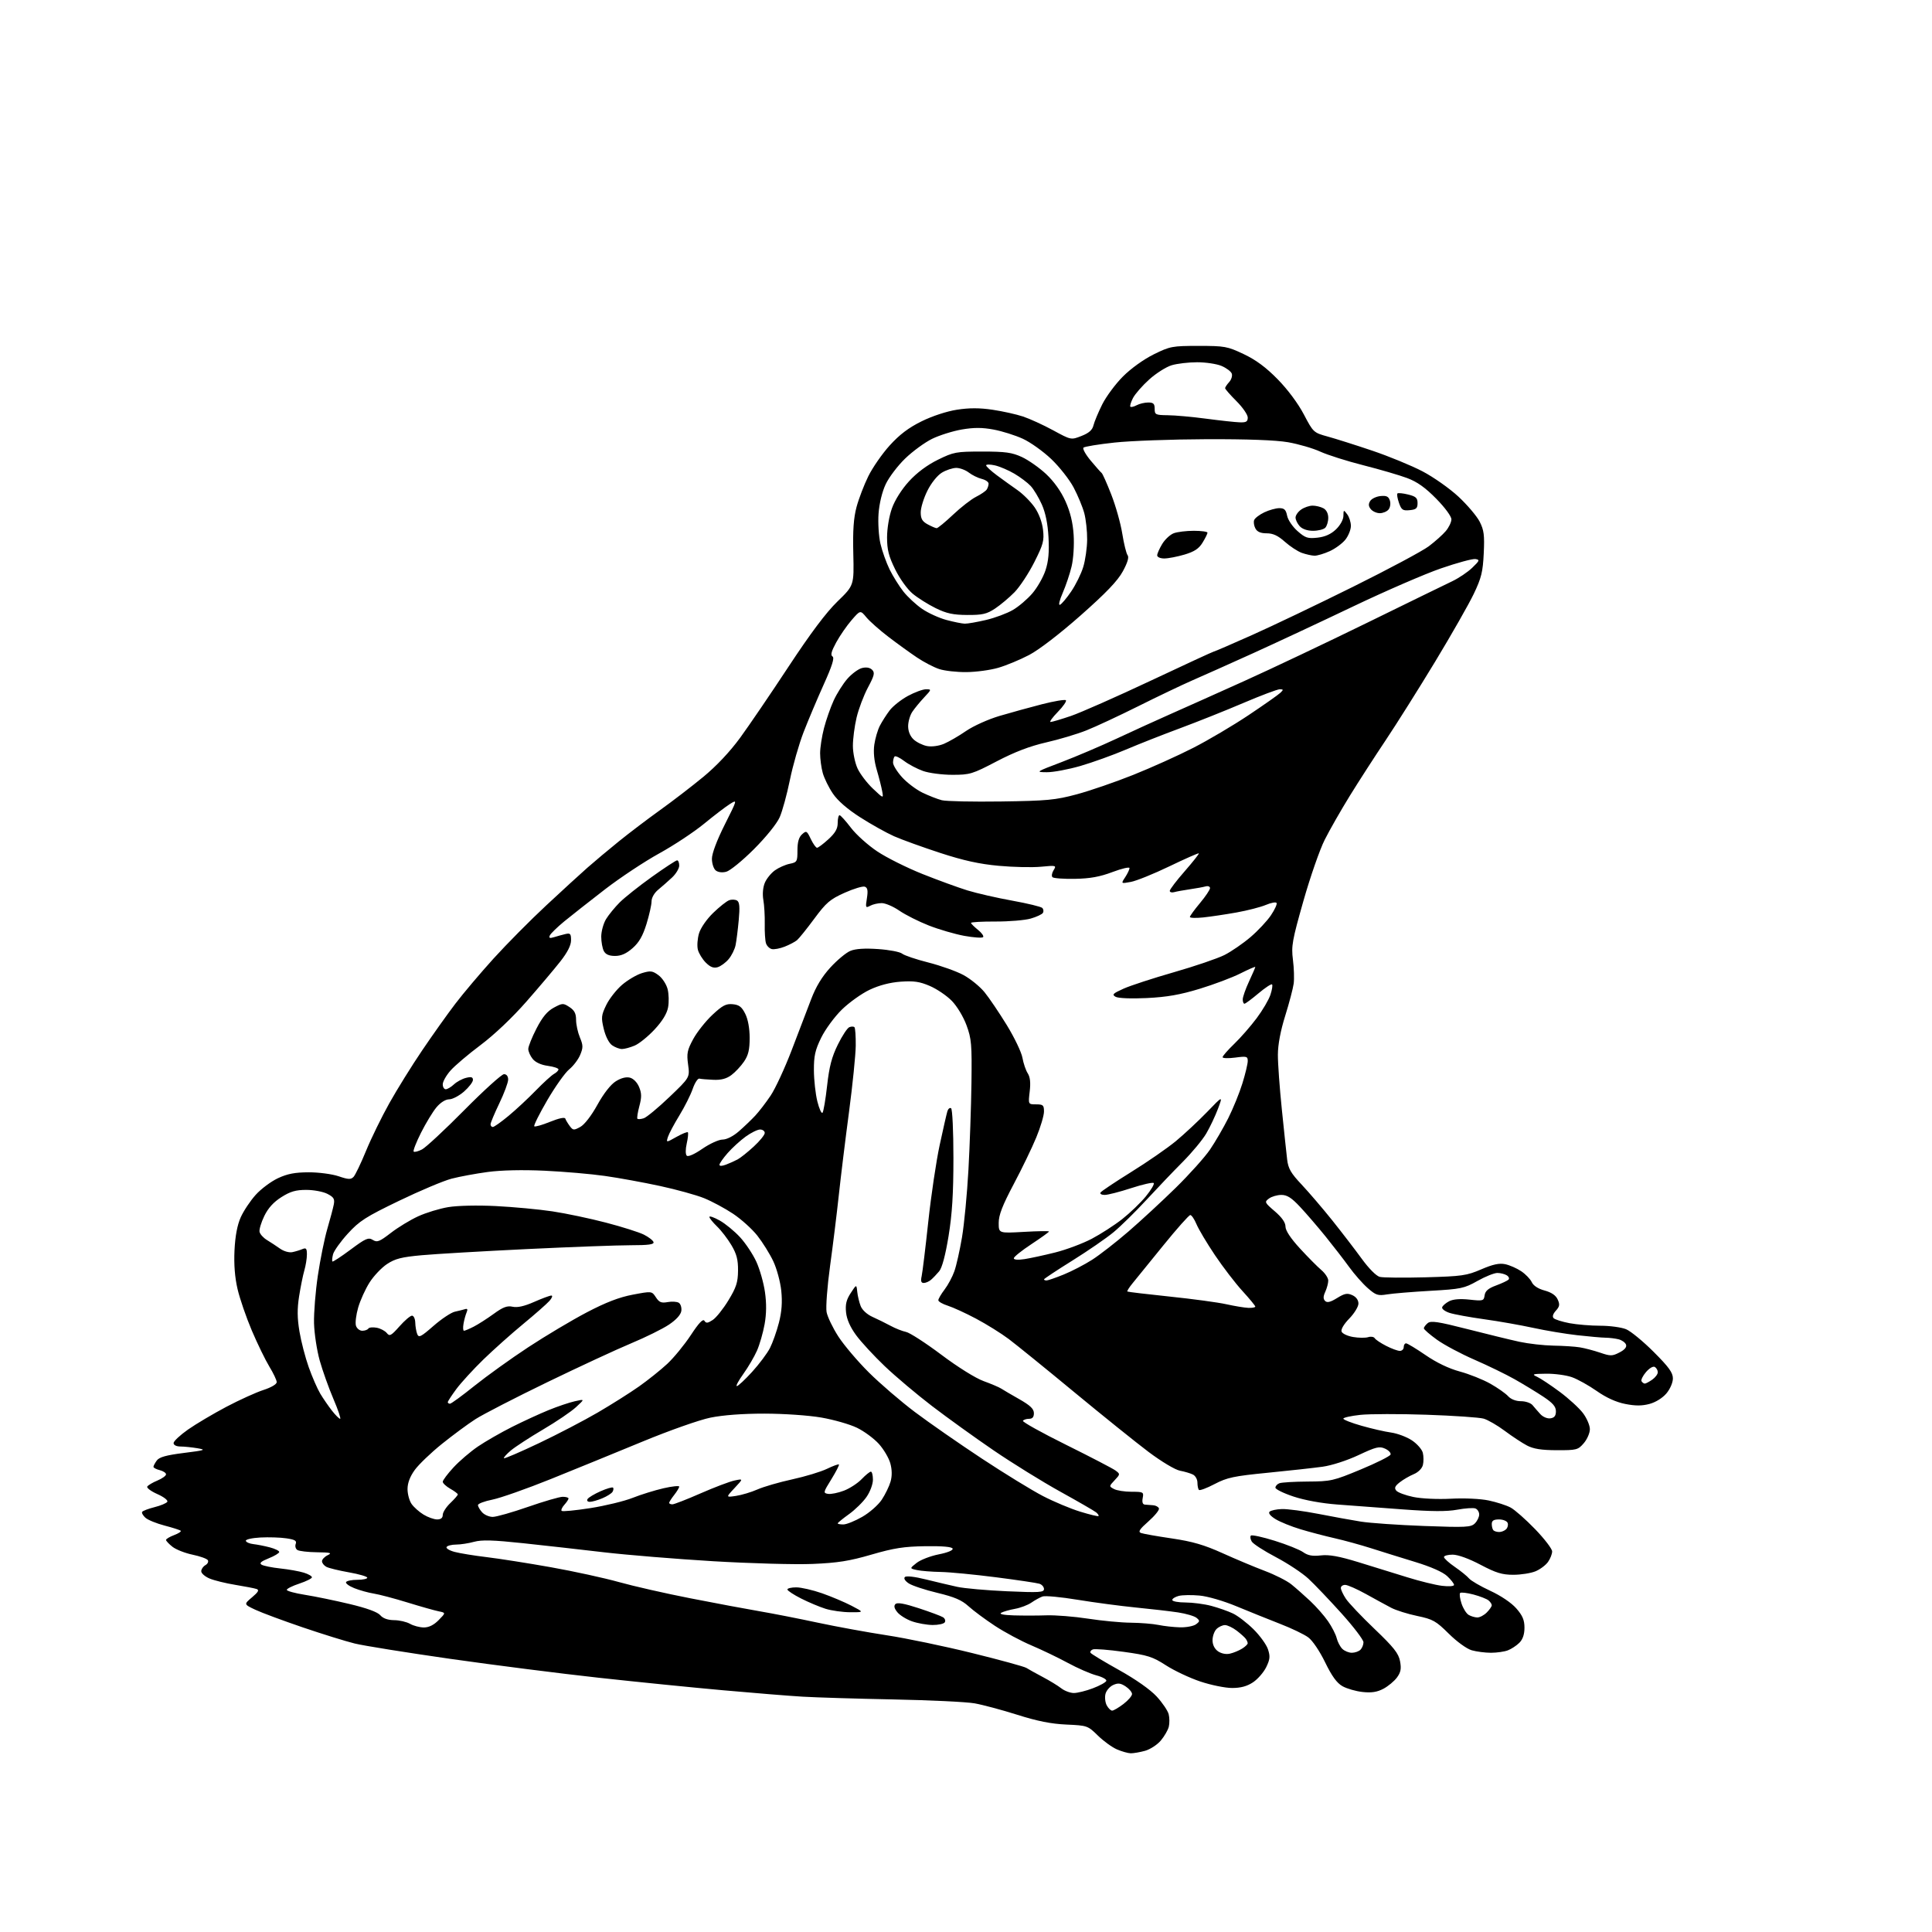 <?xml version="1.0" encoding="UTF-8" standalone="no"?>
<svg 
  version="1.1" 
  xmlns="http://www.w3.org/2000/svg" 
  xmlns:xlink="http://www.w3.org/1999/xlink" 
  xmlns:svg="http://www.w3.org/2000/svg"
  xmlns:rdf="http://www.w3.org/1999/02/22-rdf-syntax-ns#"
  xmlns:cc="http://creativecommons.org/ns#"
  xmlns:dc="http://purl.org/dc/elements/1.1/"
  viewBox="0 0 768 768"
  width="768"
  height="768"
>
<style>svg {background-color: white; }</style>"
<path stroke="none" fill="black" fill-rule="evenodd" d="M449.50,696.96C448.40,696.94 445.93,696.24 444.00,695.41C442.07,694.58 438.66,692.11 436.42,689.91C432.41,685.99 432.20,685.91 423.92,685.54C417.86,685.27 412.38,684.18 404.39,681.65C398.28,679.72 390.63,677.67 387.39,677.10C384.15,676.53 369.57,675.83 355.00,675.55C340.43,675.26 324.23,674.77 319.00,674.45C313.77,674.14 299.60,673.00 287.50,671.91C275.40,670.83 253.12,668.59 238.00,666.93C222.88,665.27 196.32,661.89 179.00,659.42C161.68,656.94 144.57,654.20 141.00,653.32C137.43,652.44 128.11,649.55 120.30,646.89C112.50,644.23 104.03,641.09 101.50,639.90C96.90,637.73 96.90,637.73 100.20,634.95C102.69,632.85 103.13,632.04 102.00,631.65C101.17,631.37 97.38,630.63 93.57,630.01C89.77,629.39 85.15,628.26 83.32,627.49C81.50,626.73 80.00,625.43 80.00,624.60C80.00,623.77 80.74,622.69 81.64,622.18C82.54,621.68 82.98,620.78 82.62,620.20C82.26,619.61 79.53,618.63 76.54,618.01C73.56,617.39 69.97,615.98 68.56,614.87C67.15,613.76 66.00,612.54 66.00,612.15C66.00,611.76 67.43,610.90 69.18,610.24C70.94,609.58 72.13,608.80 71.84,608.50C71.54,608.21 68.66,607.28 65.43,606.44C62.20,605.60 58.77,604.20 57.80,603.32C56.84,602.45 56.25,601.40 56.51,600.99C56.76,600.58 58.97,599.74 61.42,599.12C63.88,598.51 66.17,597.54 66.51,596.98C66.86,596.41 65.09,595.04 62.55,593.92C60.02,592.80 58.22,591.45 58.54,590.93C58.87,590.40 60.68,589.32 62.57,588.54C64.46,587.75 66.00,586.64 66.00,586.07C66.00,585.50 64.88,584.76 63.50,584.41C62.13,584.07 61.00,583.47 61.00,583.08C61.00,582.70 61.60,581.57 62.33,580.57C63.31,579.22 66.08,578.45 73.08,577.57C81.54,576.51 82.09,576.32 78.50,575.70C76.30,575.33 73.26,575.02 71.75,575.01C70.11,575.00 69.00,574.45 69.00,573.64C69.00,572.90 71.59,570.48 74.75,568.26C77.91,566.05 84.78,561.98 90.00,559.22C95.22,556.47 101.86,553.46 104.75,552.53C107.79,551.55 110.00,550.25 110.00,549.43C110.00,548.66 108.69,545.89 107.09,543.27C105.49,540.64 102.36,534.21 100.12,528.96C97.89,523.71 95.33,516.28 94.44,512.46C93.35,507.81 92.95,502.68 93.22,497.00C93.50,491.30 94.32,486.98 95.70,483.88C96.84,481.34 99.51,477.33 101.64,474.97C103.76,472.61 107.75,469.64 110.50,468.35C114.28,466.59 117.27,466.02 122.72,466.01C126.69,466.00 132.02,466.71 134.60,467.58C138.48,468.90 139.47,468.94 140.54,467.83C141.24,467.10 143.47,462.45 145.50,457.50C147.53,452.55 151.71,444.00 154.79,438.50C157.87,433.00 163.74,423.55 167.84,417.51C171.93,411.46 177.85,403.14 181.00,399.01C184.14,394.88 191.00,386.77 196.23,381.00C201.47,375.23 210.87,365.74 217.13,359.92C223.38,354.09 230.76,347.34 233.51,344.92C236.27,342.49 241.89,337.78 246.01,334.45C250.13,331.12 257.50,325.53 262.38,322.03C267.27,318.53 274.99,312.60 279.54,308.85C284.80,304.52 290.15,298.83 294.22,293.27C297.74,288.44 306.40,275.73 313.46,265.00C322.23,251.69 328.40,243.47 332.90,239.10C339.50,232.70 339.50,232.70 339.20,220.10C338.97,210.90 339.32,205.89 340.49,201.53C341.37,198.25 343.47,192.76 345.16,189.33C346.85,185.89 350.68,180.37 353.68,177.06C357.57,172.77 361.18,170.03 366.31,167.50C370.55,165.40 376.33,163.50 380.39,162.87C385.31,162.11 389.37,162.11 394.55,162.88C398.54,163.47 403.99,164.68 406.66,165.57C409.32,166.45 414.71,168.92 418.64,171.05C425.77,174.93 425.77,174.93 429.91,173.30C432.87,172.14 434.22,170.95 434.67,169.09C435.01,167.67 436.58,163.92 438.15,160.76C439.73,157.61 443.45,152.59 446.43,149.62C449.60,146.45 454.66,142.82 458.65,140.85C465.12,137.66 466.00,137.50 476.48,137.50C486.85,137.50 487.91,137.69 494.40,140.77C499.25,143.06 503.25,146.03 507.90,150.77C511.88,154.82 516.01,160.38 518.30,164.74C522.05,171.88 522.16,171.99 527.80,173.54C530.93,174.40 538.90,176.92 545.50,179.15C552.10,181.38 561.07,185.07 565.44,187.35C569.81,189.63 576.25,194.17 579.76,197.43C583.27,200.70 587.06,205.17 588.19,207.37C589.90,210.72 590.16,212.75 589.81,219.99C589.46,227.31 588.87,229.75 585.85,236.06C583.90,240.15 576.99,252.28 570.50,263.00C564.00,273.73 555.17,287.76 550.87,294.19C546.57,300.61 540.15,310.55 536.62,316.27C533.09,321.99 528.58,329.87 526.61,333.79C524.63,337.70 520.81,348.69 518.11,358.20C513.66,373.86 513.27,376.07 513.96,381.50C514.38,384.80 514.52,389.07 514.26,391.00C514.00,392.93 512.49,398.67 510.90,403.76C509.03,409.74 507.99,415.24 507.98,419.26C507.96,422.69 508.67,432.48 509.55,441.00C510.42,449.52 511.37,458.49 511.66,460.91C512.08,464.52 513.14,466.35 517.44,470.91C520.33,473.99 525.80,480.38 529.60,485.12C533.39,489.87 538.66,496.73 541.31,500.37C544.12,504.24 547.10,507.24 548.48,507.58C549.78,507.91 557.97,507.98 566.67,507.75C581.16,507.35 583.03,507.08 588.81,504.59C593.45,502.59 595.98,502.05 598.31,502.53C600.07,502.89 602.94,504.15 604.70,505.33C606.45,506.50 608.34,508.46 608.90,509.68C609.54,511.07 611.43,512.31 614.00,513.00C616.73,513.74 618.46,514.91 619.20,516.55C620.12,518.55 619.99,519.36 618.48,521.02C617.31,522.32 616.99,523.39 617.61,524.01C618.14,524.54 620.98,525.43 623.92,525.99C626.86,526.54 632.38,527.00 636.17,527.00C639.96,527.00 644.57,527.63 646.42,528.40C648.26,529.17 653.20,533.23 657.38,537.42C663.38,543.41 665.00,545.65 665.00,547.94C665.00,549.60 663.90,552.15 662.43,553.90C660.90,555.71 658.17,557.42 655.72,558.08C652.69,558.89 650.08,558.89 646.04,558.09C642.43,557.38 638.49,555.59 634.72,552.94C631.54,550.72 627.10,548.24 624.85,547.45C622.59,546.65 617.99,546.03 614.62,546.07C609.20,546.13 608.79,546.27 611.00,547.29C612.38,547.92 616.42,550.61 620.00,553.26C623.58,555.92 627.74,559.73 629.25,561.72C630.76,563.72 632.00,566.60 632.00,568.12C632.00,569.64 630.91,572.15 629.58,573.69C627.29,576.36 626.74,576.50 618.83,576.48C612.71,576.46 609.57,575.96 607.00,574.61C605.08,573.60 601.10,570.98 598.17,568.79C595.24,566.60 591.46,564.42 589.77,563.93C588.08,563.45 577.88,562.75 567.10,562.38C556.32,562.01 544.46,562.04 540.75,562.43C537.04,562.83 534.00,563.51 534.00,563.93C534.00,564.36 537.26,565.64 541.25,566.77C545.24,567.91 550.52,569.12 553.00,569.46C555.48,569.81 559.18,571.19 561.23,572.55C563.28,573.90 565.24,576.13 565.59,577.50C565.93,578.88 565.95,581.07 565.62,582.37C565.27,583.76 563.76,585.27 561.97,586.01C560.29,586.71 557.79,588.16 556.42,589.24C554.50,590.75 554.18,591.51 555.04,592.55C555.65,593.29 558.71,594.42 561.83,595.07C565.07,595.74 571.48,596.04 576.81,595.76C582.21,595.48 588.50,595.77 591.81,596.47C594.94,597.13 598.85,598.39 600.50,599.28C602.15,600.16 606.54,604.04 610.25,607.88C613.96,611.73 617.00,615.70 617.00,616.72C617.00,617.73 616.27,619.60 615.37,620.88C614.47,622.16 612.24,623.84 610.40,624.61C608.57,625.37 604.60,626.00 601.58,626.00C597.11,626.00 594.68,625.26 588.50,622.00C583.89,619.57 579.55,618.00 577.45,618.00C575.55,618.00 574.00,618.43 574.00,618.95C574.00,619.48 575.94,621.24 578.31,622.87C580.68,624.50 583.22,626.56 583.97,627.46C584.71,628.35 588.51,630.56 592.41,632.37C596.63,634.32 600.82,637.15 602.75,639.36C605.25,642.21 606.00,643.99 606.00,647.03C606.00,649.69 605.33,651.67 603.96,653.04C602.84,654.16 600.78,655.51 599.39,656.04C598.01,656.57 594.98,657.00 592.68,657.00C590.37,657.00 586.93,656.55 585.03,656.01C583.06,655.44 579.15,652.62 575.91,649.41C570.79,644.34 569.59,643.67 563.37,642.37C559.59,641.59 554.92,640.12 553.00,639.11C551.08,638.10 546.58,635.65 543.00,633.66C539.42,631.67 535.71,630.04 534.75,630.02C533.79,630.01 533.00,630.56 533.01,631.25C533.01,631.94 533.90,633.85 534.99,635.50C536.07,637.15 541.20,642.56 546.39,647.52C554.08,654.87 555.95,657.24 556.54,660.36C557.10,663.35 556.84,664.75 555.31,666.84C554.23,668.30 551.81,670.31 549.93,671.31C547.43,672.63 545.19,672.98 541.65,672.59C538.99,672.31 535.39,671.27 533.65,670.29C531.40,669.01 529.43,666.29 526.75,660.78C524.60,656.36 521.75,652.13 520.06,650.89C518.45,649.69 513.39,647.26 508.81,645.49C504.24,643.71 496.45,640.57 491.50,638.52C486.38,636.39 480.06,634.55 476.84,634.26C473.73,633.97 470.01,634.03 468.59,634.39C467.17,634.75 466.00,635.48 466.00,636.02C466.00,636.56 468.36,637.01 471.25,637.01C474.14,637.02 478.77,637.63 481.54,638.37C484.32,639.11 488.17,640.46 490.10,641.38C492.03,642.29 495.70,645.11 498.26,647.63C500.82,650.16 503.42,653.75 504.04,655.62C504.97,658.44 504.85,659.64 503.33,662.74C502.32,664.79 499.97,667.49 498.10,668.74C495.72,670.32 493.23,671.00 489.78,671.00C487.07,671.00 481.40,669.85 477.18,668.44C472.95,667.03 466.80,664.13 463.50,662.00C458.19,658.57 456.25,657.95 446.67,656.63C440.71,655.80 435.20,655.37 434.42,655.67C433.65,655.97 433.24,656.58 433.51,657.02C433.79,657.47 438.88,660.55 444.83,663.86C451.48,667.57 457.23,671.62 459.79,674.38C462.07,676.86 464.22,680.03 464.57,681.44C464.93,682.85 464.94,685.09 464.61,686.42C464.27,687.76 462.85,690.22 461.44,691.89C460.03,693.57 457.21,695.40 455.19,695.97C453.16,696.53 450.60,696.97 449.50,696.96zM442.10,680.00C442.67,680.00 444.68,678.82 446.57,677.38C448.46,675.94 450.00,674.15 450.00,673.40C450.00,672.66 448.86,671.30 447.46,670.38C445.44,669.06 444.42,668.94 442.49,669.82C441.15,670.43 439.78,672.03 439.44,673.37C439.11,674.72 439.33,676.76 439.95,677.91C440.57,679.06 441.53,680.00 442.10,680.00zM426.88,673.00C428.32,673.00 431.73,672.15 434.46,671.11C437.19,670.08 439.58,668.75 439.78,668.17C439.97,667.59 438.19,666.60 435.81,665.98C433.44,665.35 428.35,663.13 424.50,661.04C420.65,658.95 414.12,655.82 410.00,654.07C405.88,652.33 399.35,648.83 395.50,646.30C391.65,643.77 386.93,640.26 385.00,638.51C382.31,636.06 379.44,634.83 372.63,633.19C367.74,632.02 362.63,630.33 361.27,629.44C359.78,628.46 359.15,627.45 359.70,626.90C360.24,626.36 363.58,626.73 368.05,627.85C372.15,628.86 377.75,630.19 380.50,630.79C383.25,631.40 392.14,632.19 400.25,632.55C413.14,633.12 415.00,633.01 415.00,631.67C415.00,630.83 414.18,629.87 413.17,629.56C412.17,629.24 404.41,628.08 395.92,626.99C387.44,625.90 377.57,624.95 374.00,624.88C370.43,624.82 366.16,624.48 364.53,624.13C361.56,623.49 361.56,623.49 364.37,621.28C365.92,620.06 369.86,618.54 373.13,617.89C376.66,617.20 378.92,616.27 378.69,615.61C378.43,614.88 374.74,614.55 367.85,614.64C359.34,614.76 355.37,615.38 346.45,617.97C337.68,620.53 333.02,621.27 323.00,621.69C316.12,621.98 298.35,621.49 283.50,620.61C268.65,619.72 249.07,618.11 240.00,617.05C230.93,615.98 216.51,614.36 207.96,613.45C196.03,612.18 191.50,612.05 188.46,612.89C186.28,613.49 183.06,613.99 181.31,613.99C179.55,614.00 177.85,614.43 177.53,614.95C177.20,615.48 178.64,616.36 180.72,616.91C182.80,617.46 188.55,618.40 193.50,618.99C198.45,619.58 209.93,621.39 219.00,623.00C228.07,624.62 240.22,627.27 246.00,628.89C251.78,630.51 264.60,633.43 274.50,635.36C284.40,637.30 296.77,639.62 302.00,640.51C307.23,641.40 317.57,643.43 325.00,645.02C332.43,646.61 344.80,648.87 352.50,650.05C360.20,651.22 375.50,654.41 386.50,657.13C397.50,659.84 407.18,662.50 408.00,663.02C408.82,663.55 411.75,665.17 414.50,666.63C417.25,668.08 420.57,670.11 421.88,671.14C423.20,672.16 425.45,673.00 426.88,673.00zM488.93,657.35C490.35,657.03 492.51,656.13 493.75,655.36C494.99,654.59 495.99,653.63 495.98,653.23C495.98,652.83 495.64,652.03 495.23,651.47C494.83,650.90 493.20,649.43 491.62,648.22C490.03,647.00 487.92,646.00 486.94,646.00C485.95,646.00 484.44,646.71 483.57,647.57C482.71,648.44 482.00,650.44 482.00,652.01C482.00,653.83 482.80,655.45 484.18,656.42C485.51,657.34 487.38,657.71 488.93,657.35zM537.37,657.00C538.60,657.00 540.14,656.46 540.80,655.80C541.46,655.14 542.00,653.80 542.00,652.82C542.00,651.84 538.06,646.67 533.25,641.33C528.44,636.00 522.54,629.80 520.13,627.57C517.73,625.33 511.91,621.48 507.20,619.00C502.48,616.52 498.16,613.73 497.60,612.80C497.03,611.86 496.88,610.79 497.25,610.42C497.62,610.05 501.88,610.97 506.71,612.48C511.55,613.99 516.63,616.03 518.02,617.01C519.89,618.34 521.70,618.68 525.05,618.30C528.38,617.92 532.30,618.63 540.03,621.00C545.79,622.77 554.55,625.48 559.50,627.02C564.45,628.56 570.64,630.08 573.25,630.39C575.95,630.72 578.00,630.56 578.00,630.02C578.00,629.50 576.76,627.92 575.25,626.51C573.52,624.89 568.78,622.80 562.50,620.89C557.00,619.21 549.12,616.76 545.00,615.44C540.88,614.13 534.35,612.33 530.50,611.46C526.65,610.59 520.56,608.99 516.96,607.90C513.36,606.82 508.91,605.02 507.08,603.90C505.01,602.64 504.09,601.51 504.67,600.93C505.18,600.42 507.38,599.94 509.55,599.87C511.72,599.80 518.23,600.66 524.00,601.78C529.77,602.91 537.42,604.30 541.00,604.87C544.58,605.44 555.84,606.22 566.04,606.60C582.77,607.22 584.74,607.12 586.29,605.57C587.23,604.63 588.00,603.04 588.00,602.04C588.00,601.03 587.33,599.96 586.50,599.64C585.68,599.32 582.42,599.55 579.25,600.13C575.09,600.90 569.07,600.86 557.50,600.00C548.70,599.34 537.00,598.47 531.50,598.06C525.46,597.61 518.63,596.37 514.25,594.92C510.26,593.60 507.00,592.00 507.00,591.37C507.00,590.73 507.71,589.94 508.58,589.61C509.45,589.27 514.51,588.97 519.83,588.94C529.04,588.89 530.05,588.66 540.94,584.13C547.23,581.52 552.55,578.85 552.77,578.20C552.98,577.56 552.00,576.50 550.58,575.86C548.33,574.83 546.99,575.16 540.03,578.43C535.45,580.58 529.37,582.54 525.77,583.04C522.32,583.52 512.52,584.60 504.00,585.44C490.46,586.77 487.79,587.34 482.85,589.92C479.75,591.55 476.94,592.60 476.60,592.27C476.27,591.94 476.00,590.63 476.00,589.37C476.00,588.10 475.21,586.67 474.25,586.18C473.29,585.68 470.96,584.99 469.07,584.63C467.12,584.26 461.76,581.05 456.57,577.16C451.58,573.40 438.27,562.70 427.00,553.38C415.73,544.05 404.02,534.57 401.00,532.29C397.98,530.02 392.12,526.38 388.00,524.19C383.88,522.00 378.81,519.68 376.75,519.03C374.69,518.38 373.00,517.40 373.00,516.86C373.00,516.31 374.12,514.40 375.48,512.61C376.84,510.83 378.60,507.55 379.38,505.33C380.17,503.12 381.52,497.07 382.40,491.90C383.28,486.73 384.44,474.62 384.97,465.00C385.50,455.38 386.04,439.85 386.17,430.50C386.37,415.15 386.18,412.92 384.20,407.55C382.96,404.17 380.43,399.98 378.36,397.86C376.36,395.80 372.43,393.14 369.64,391.94C365.59,390.20 363.27,389.86 358.04,390.23C353.77,390.54 349.48,391.66 345.69,393.45C342.50,394.96 337.52,398.52 334.63,401.35C331.74,404.18 328.05,409.20 326.44,412.50C324.02,417.44 323.51,419.74 323.54,425.50C323.56,429.35 324.18,434.90 324.91,437.83C325.64,440.76 326.56,442.79 326.96,442.33C327.36,441.87 328.18,437.03 328.79,431.57C329.64,423.97 330.64,420.15 333.05,415.26C334.78,411.74 336.84,408.61 337.64,408.31C338.44,408.00 339.35,408.01 339.66,408.33C339.98,408.65 340.21,411.97 340.17,415.70C340.12,419.44 338.92,431.27 337.50,442.00C336.07,452.73 334.25,467.57 333.45,475.00C332.65,482.43 331.08,495.16 329.96,503.29C328.84,511.44 328.22,519.65 328.58,521.57C328.94,523.48 331.04,527.85 333.25,531.27C335.46,534.70 340.92,541.13 345.38,545.57C349.85,550.01 358.09,557.09 363.69,561.31C369.30,565.53 381.27,573.85 390.29,579.80C399.31,585.75 410.25,592.46 414.60,594.71C418.94,596.96 425.61,599.75 429.40,600.91C433.20,602.08 436.47,602.86 436.68,602.66C436.88,602.45 436.46,601.80 435.75,601.20C435.03,600.61 428.61,596.90 421.47,592.95C414.34,589.00 402.43,581.63 395.00,576.56C387.57,571.49 376.55,563.56 370.50,558.93C364.45,554.30 355.99,547.17 351.71,543.09C347.42,539.00 342.30,533.46 340.33,530.77C337.96,527.54 336.60,524.45 336.32,521.69C335.99,518.51 336.44,516.65 338.18,514.00C340.46,510.50 340.46,510.50 340.77,513.50C340.94,515.15 341.55,517.71 342.13,519.18C342.75,520.76 344.69,522.53 346.84,523.49C348.85,524.39 352.07,525.98 354.00,527.02C355.93,528.07 358.70,529.16 360.16,529.46C361.62,529.75 367.92,533.82 374.16,538.50C380.73,543.44 387.81,547.86 391.00,549.01C394.02,550.11 397.18,551.45 398.00,551.99C398.82,552.53 402.08,554.44 405.24,556.23C409.54,558.68 410.98,560.06 410.99,561.75C411.00,563.31 410.41,564.00 409.06,564.00C407.99,564.00 406.90,564.36 406.63,564.79C406.36,565.23 414.09,569.53 423.82,574.35C433.54,579.17 442.37,583.76 443.43,584.55C445.33,585.96 445.32,586.03 443.09,588.41C440.83,590.82 440.82,590.84 442.84,591.91C443.96,592.51 447.09,593.00 449.80,593.00C454.51,593.00 454.70,593.11 454.24,595.50C453.93,597.15 454.23,598.04 455.13,598.11C455.89,598.16 457.36,598.28 458.41,598.36C459.46,598.44 460.50,599.01 460.70,599.63C460.91,600.25 459.03,602.56 456.53,604.77C453.01,607.87 452.33,608.91 453.54,609.38C454.41,609.71 459.93,610.69 465.81,611.55C474.06,612.77 478.66,614.11 486.00,617.42C491.23,619.79 498.78,622.95 502.80,624.47C506.81,625.98 511.54,628.37 513.30,629.78C515.06,631.20 518.45,634.19 520.84,636.43C523.23,638.67 526.42,642.30 527.94,644.50C529.46,646.70 530.99,649.71 531.35,651.18C531.71,652.65 532.71,654.57 533.57,655.43C534.44,656.29 536.15,657.00 537.37,657.00zM168.50,646.94C170.50,646.94 172.45,645.97 174.37,644.02C177.24,641.10 177.24,641.10 174.37,640.52C172.79,640.20 167.22,638.63 162.00,637.02C156.78,635.41 150.73,633.81 148.57,633.47C146.42,633.13 142.93,632.16 140.83,631.32C138.73,630.48 137.26,629.39 137.57,628.89C137.87,628.40 139.89,628.00 142.06,628.00C144.23,628.00 146.00,627.62 146.00,627.16C146.00,626.70 142.74,625.74 138.75,625.04C134.76,624.34 130.71,623.35 129.75,622.85C128.79,622.34 128.00,621.34 128.00,620.62C128.00,619.90 129.01,618.82 130.25,618.22C132.13,617.32 131.42,617.12 126.00,617.05C122.42,617.01 118.92,616.60 118.22,616.15C117.51,615.71 117.21,614.62 117.55,613.74C118.03,612.48 117.25,612.01 113.83,611.51C111.45,611.15 106.80,611.01 103.50,611.18C100.18,611.36 97.60,611.95 97.72,612.50C97.84,613.05 99.19,613.64 100.72,613.81C102.25,613.98 105.19,614.56 107.25,615.10C109.31,615.64 111.00,616.46 111.00,616.93C111.00,617.40 109.11,618.54 106.80,619.46C103.75,620.69 102.98,621.37 103.99,621.99C104.75,622.46 108.10,623.14 111.43,623.49C114.77,623.85 118.96,624.59 120.75,625.15C122.54,625.70 124.00,626.53 124.00,627.00C124.00,627.46 121.75,628.59 119.00,629.50C116.25,630.41 114.00,631.53 114.00,631.99C114.00,632.45 117.26,633.34 121.25,633.97C125.24,634.60 133.22,636.25 139.00,637.63C145.80,639.25 150.08,640.81 151.16,642.07C152.25,643.34 154.14,644.01 156.66,644.04C158.77,644.05 161.62,644.71 163.00,645.50C164.38,646.29 166.85,646.93 168.50,646.94zM469.06,646.89C471.57,646.95 474.42,646.41 475.40,645.70C476.99,644.53 477.02,644.26 475.64,643.12C474.80,642.42 471.49,641.45 468.30,640.96C465.11,640.48 457.55,639.60 451.50,639.01C445.45,638.41 435.06,637.03 428.41,635.94C421.76,634.84 415.46,634.25 414.41,634.63C413.36,635.01 411.36,636.11 409.97,637.08C408.57,638.04 405.65,639.15 403.47,639.54C401.28,639.94 398.82,640.64 398.00,641.10C397.05,641.63 398.87,642.01 403.00,642.14C406.57,642.25 412.43,642.24 416.00,642.12C419.57,642.00 427.00,642.59 432.50,643.44C438.00,644.29 445.65,645.02 449.50,645.05C453.35,645.09 458.30,645.49 460.50,645.94C462.70,646.40 466.55,646.82 469.06,646.89zM370.69,645.96C368.39,645.93 364.70,645.27 362.50,644.49C360.30,643.71 357.69,642.09 356.71,640.88C355.47,639.35 355.24,638.36 355.96,637.64C356.69,636.91 359.52,637.42 365.25,639.30C369.79,640.79 374.12,642.41 374.88,642.89C375.64,643.38 375.95,644.28 375.57,644.89C375.19,645.50 373.00,645.98 370.69,645.96zM587.25,642.97C588.21,642.99 589.90,642.10 591.00,641.00C592.10,639.90 593.00,638.61 593.00,638.12C593.00,637.64 592.42,636.76 591.71,636.18C591.00,635.59 588.32,634.54 585.74,633.85C583.17,633.17 580.78,632.89 580.43,633.23C580.08,633.58 580.33,635.47 580.98,637.43C581.62,639.38 582.90,641.42 583.83,641.96C584.75,642.50 586.29,642.95 587.25,642.97zM338.00,640.89C334.98,640.88 330.56,640.26 328.18,639.52C325.81,638.78 321.42,636.94 318.43,635.42C315.45,633.91 313.00,632.30 313.00,631.84C313.00,631.38 314.58,631.00 316.52,631.00C318.45,631.00 323.07,632.06 326.77,633.35C330.47,634.65 335.75,636.88 338.50,638.31C343.50,640.91 343.50,640.91 338.00,640.89zM595.97,609.00C596.87,609.00 598.10,608.50 598.72,607.88C599.34,607.26 599.61,606.14 599.31,605.38C599.02,604.62 597.48,604.00 595.89,604.00C593.75,604.00 593.00,604.48 593.00,605.83C593.00,606.84 593.30,607.97 593.67,608.33C594.03,608.70 595.07,609.00 595.97,609.00zM335.25,605.99C336.49,605.99 339.86,604.63 342.75,602.97C345.64,601.32 349.13,598.25 350.52,596.15C351.91,594.05 353.48,590.82 354.01,588.97C354.64,586.76 354.62,584.30 353.93,581.75C353.36,579.62 351.30,576.13 349.36,573.97C347.41,571.82 343.50,568.93 340.66,567.56C337.82,566.18 331.45,564.36 326.50,563.50C321.39,562.62 311.62,561.95 303.88,561.94C295.22,561.93 287.39,562.52 282.38,563.54C277.99,564.44 266.09,568.64 255.49,573.02C245.03,577.35 228.60,584.05 218.99,587.93C209.37,591.81 198.91,595.49 195.75,596.12C192.59,596.75 190.00,597.73 190.00,598.30C190.00,598.87 190.74,600.17 191.65,601.17C192.57,602.18 194.48,603.00 195.90,602.99C197.33,602.98 203.65,601.18 209.94,598.99C216.23,596.80 222.42,595.00 223.69,595.00C224.96,595.00 226.00,595.30 226.00,595.67C226.00,596.04 225.25,597.17 224.34,598.18C223.43,599.19 222.94,600.28 223.27,600.60C223.59,600.93 228.72,600.43 234.67,599.50C240.61,598.57 248.18,596.73 251.49,595.42C254.79,594.11 260.31,592.40 263.75,591.61C267.19,590.82 270.00,590.53 270.00,590.95C270.00,591.38 269.10,592.87 268.00,594.27C266.90,595.67 266.00,597.08 266.00,597.41C266.00,597.73 266.58,598.00 267.28,598.00C267.98,598.00 273.04,596.03 278.53,593.62C284.01,591.22 290.07,588.92 292.00,588.52C295.50,587.78 295.50,587.78 292.00,591.52C288.50,595.26 288.50,595.26 292.59,594.64C294.84,594.30 298.67,593.15 301.10,592.08C303.52,591.00 309.74,589.20 314.92,588.07C320.10,586.94 326.31,585.06 328.72,583.89C331.13,582.73 333.28,581.94 333.49,582.15C333.70,582.36 332.34,585.00 330.48,588.02C327.23,593.26 327.18,593.51 329.17,593.84C330.32,594.02 333.15,593.45 335.46,592.57C337.77,591.69 340.95,589.62 342.52,587.98C344.09,586.34 345.74,585.00 346.19,585.00C346.63,585.00 347.00,586.44 347.00,588.20C347.00,589.99 345.89,593.00 344.46,595.05C343.07,597.07 339.92,600.16 337.46,601.92C335.01,603.68 333.00,605.32 333.00,605.56C333.00,605.80 334.01,606.00 335.25,605.99zM173.75,604.00C175.26,604.00 176.00,603.40 176.00,602.19C176.00,601.19 177.35,599.08 179.00,597.50C180.65,595.92 182.00,594.37 181.99,594.06C181.99,593.75 180.64,592.73 178.99,591.80C177.35,590.86 176.00,589.61 176.00,589.02C176.00,588.44 177.91,585.88 180.25,583.35C182.59,580.81 186.97,577.06 190.00,575.00C193.02,572.95 199.12,569.45 203.55,567.22C207.98,565.00 214.50,561.99 218.05,560.55C221.60,559.10 226.30,557.51 228.50,557.02C232.50,556.12 232.50,556.12 228.97,559.37C227.03,561.16 221.12,565.17 215.84,568.27C210.57,571.38 204.83,575.12 203.08,576.58C201.34,578.05 200.10,579.44 200.33,579.67C200.56,579.90 206.84,577.19 214.28,573.66C221.72,570.13 232.23,564.64 237.65,561.48C243.07,558.31 250.43,553.67 254.00,551.15C257.57,548.63 262.64,544.58 265.25,542.15C267.86,539.72 272.07,534.58 274.61,530.73C277.82,525.85 279.46,524.13 280.02,525.04C280.67,526.09 281.32,526.02 283.32,524.71C284.69,523.81 287.50,520.30 289.56,516.90C292.69,511.75 293.33,509.76 293.38,505.10C293.42,500.75 292.83,498.49 290.75,494.97C289.27,492.48 286.70,489.13 285.03,487.53C283.37,485.93 282.00,484.23 282.00,483.75C282.00,483.27 283.84,483.91 286.09,485.17C288.34,486.43 291.98,489.42 294.18,491.81C296.38,494.20 299.30,498.59 300.67,501.58C302.03,504.57 303.58,510.00 304.09,513.66C304.73,518.12 304.68,522.30 303.94,526.40C303.34,529.75 301.98,534.47 300.92,536.89C299.86,539.30 297.42,543.46 295.50,546.14C293.58,548.81 292.41,551.00 292.90,551.00C293.40,551.00 296.12,548.47 298.95,545.37C301.78,542.27 304.98,537.99 306.07,535.87C307.15,533.74 308.76,529.20 309.64,525.77C310.76,521.41 311.03,517.64 310.57,513.12C310.21,509.58 308.78,504.29 307.38,501.34C305.99,498.40 303.13,493.82 301.04,491.17C298.94,488.51 294.59,484.60 291.37,482.46C288.15,480.32 282.98,477.55 279.88,476.29C276.78,475.04 268.90,472.86 262.37,471.45C255.84,470.04 246.00,468.24 240.50,467.46C235.00,466.67 224.20,465.74 216.50,465.38C207.75,464.97 199.27,465.16 193.89,465.88C189.15,466.52 182.68,467.71 179.52,468.54C176.36,469.36 166.96,473.32 158.63,477.34C145.36,483.74 142.86,485.34 138.25,490.40C135.36,493.57 132.72,497.27 132.38,498.63C132.04,499.98 131.93,501.26 132.14,501.47C132.34,501.67 135.59,499.55 139.36,496.74C145.36,492.27 146.44,491.80 148.18,492.88C149.91,493.96 150.83,493.60 155.37,490.10C158.23,487.89 163.12,484.92 166.23,483.50C169.34,482.07 174.72,480.43 178.19,479.85C181.89,479.24 189.72,479.06 197.12,479.43C204.06,479.78 214.16,480.72 219.56,481.53C224.96,482.34 234.56,484.36 240.89,486.02C247.23,487.67 253.98,489.81 255.90,490.76C257.82,491.72 259.57,493.06 259.78,493.75C260.07,494.69 257.82,495.00 250.71,495.00C245.51,495.00 226.91,495.69 209.38,496.53C191.85,497.38 173.07,498.47 167.65,498.97C159.64,499.70 157.07,500.35 153.85,502.48C151.67,503.92 148.55,507.21 146.91,509.80C145.26,512.38 143.23,516.86 142.39,519.74C141.55,522.63 141.15,525.89 141.50,526.99C141.85,528.10 142.98,529.00 144.01,529.00C145.04,529.00 146.12,528.61 146.42,528.13C146.71,527.66 148.20,527.51 149.73,527.79C151.25,528.08 153.07,529.04 153.76,529.91C154.87,531.31 155.47,531.00 158.79,527.25C160.86,524.91 163.10,523.00 163.78,523.00C164.45,523.00 165.03,524.24 165.07,525.75C165.11,527.26 165.46,529.31 165.85,530.30C166.47,531.88 167.31,531.45 172.33,527.06C175.51,524.28 179.32,521.75 180.80,521.42C182.29,521.10 184.11,520.64 184.86,520.41C185.83,520.10 186.00,520.49 185.47,521.74C185.06,522.71 184.50,524.74 184.25,526.25C183.99,527.76 184.07,529.00 184.44,529.00C184.80,529.00 186.54,528.27 188.30,527.37C190.06,526.47 193.63,524.19 196.24,522.29C199.96,519.58 201.59,518.97 203.79,519.45C205.69,519.87 208.44,519.25 212.33,517.53C215.48,516.14 218.56,515.00 219.18,515.00C219.80,515.00 219.45,515.96 218.40,517.14C217.36,518.31 212.68,522.43 208.00,526.29C203.32,530.14 196.21,536.50 192.18,540.40C188.16,544.31 183.32,549.59 181.43,552.13C179.55,554.68 178.00,557.05 178.00,557.38C178.00,557.72 178.39,558.00 178.87,558.00C179.36,558.00 183.74,554.80 188.62,550.88C193.51,546.97 203.12,540.06 210.00,535.54C216.88,531.02 227.33,524.79 233.23,521.70C240.87,517.70 246.14,515.67 251.53,514.65C259.10,513.22 259.10,513.22 260.72,515.69C262.04,517.71 262.90,518.06 265.42,517.60C267.11,517.29 269.10,517.41 269.84,517.88C270.57,518.35 271.02,519.80 270.84,521.11C270.62,522.63 268.82,524.62 265.89,526.58C263.35,528.28 256.60,531.61 250.89,533.99C245.18,536.37 230.15,543.34 217.50,549.47C204.85,555.60 192.03,562.20 189.00,564.14C185.97,566.08 179.96,570.53 175.62,574.02C171.29,577.51 166.45,582.15 164.87,584.33C162.97,586.97 162.00,589.52 162.00,591.93C162.00,593.92 162.73,596.59 163.62,597.86C164.51,599.13 166.64,601.03 168.37,602.08C170.09,603.13 172.51,603.99 173.75,604.00zM234.47,597.00C233.56,597.00 233.17,596.53 233.57,595.89C233.95,595.27 236.26,593.89 238.71,592.80C241.16,591.72 243.40,591.07 243.68,591.35C243.97,591.63 243.88,592.39 243.48,593.04C243.08,593.68 241.25,594.83 239.41,595.60C237.57,596.37 235.35,597.00 234.47,597.00zM135.21,564.00C135.60,564.00 134.40,560.44 132.54,556.10C130.68,551.75 128.23,544.88 127.09,540.83C125.96,536.78 124.94,530.10 124.83,525.98C124.73,521.87 125.41,513.33 126.36,507.00C127.30,500.68 128.99,492.35 130.11,488.50C131.24,484.65 132.39,480.30 132.68,478.83C133.11,476.61 132.69,475.89 130.15,474.58C128.47,473.71 124.69,473.00 121.75,473.00C117.56,473.00 115.40,473.63 111.84,475.89C108.76,477.84 106.57,480.25 105.07,483.36C103.84,485.89 102.99,488.71 103.17,489.65C103.35,490.58 104.67,492.05 106.10,492.92C107.53,493.79 109.89,495.34 111.35,496.37C112.87,497.43 114.97,498.02 116.25,497.74C117.49,497.48 119.29,496.93 120.25,496.52C121.68,495.92 122.00,496.31 122.00,498.65C122.00,500.22 121.54,503.09 120.98,505.01C120.42,506.93 119.49,511.56 118.90,515.29C118.11,520.32 118.15,523.96 119.04,529.29C119.70,533.26 121.36,539.65 122.73,543.50C124.10,547.35 126.16,552.08 127.31,554.00C128.46,555.92 130.55,558.96 131.95,560.75C133.35,562.54 134.82,564.00 135.21,564.00zM616.31,563.81C617.89,563.59 618.50,562.81 618.50,561.01C618.50,559.14 617.27,557.71 613.50,555.21C610.75,553.39 605.62,550.27 602.11,548.28C598.60,546.30 591.37,542.79 586.06,540.48C580.75,538.17 574.06,534.61 571.20,532.55C568.34,530.49 566.00,528.46 566.00,528.03C566.00,527.60 566.69,526.67 567.53,525.97C568.79,524.93 571.58,525.34 583.28,528.33C591.10,530.33 600.42,532.60 604.00,533.38C607.58,534.15 613.65,534.84 617.50,534.91C621.35,534.97 626.08,535.27 628.00,535.59C629.92,535.90 633.55,536.85 636.05,537.70C640.21,539.12 640.89,539.11 643.77,537.62C645.86,536.54 646.74,535.48 646.36,534.48C646.04,533.66 644.71,532.71 643.40,532.39C642.10,532.06 639.78,531.78 638.26,531.76C636.74,531.74 631.67,531.30 627.00,530.77C622.33,530.25 614.45,528.93 609.50,527.85C604.55,526.77 595.77,525.22 590.00,524.42C584.23,523.62 578.01,522.48 576.20,521.89C574.38,521.29 573.07,520.29 573.28,519.66C573.49,519.02 574.75,517.94 576.08,517.25C577.66,516.44 580.46,516.22 584.16,516.62C589.55,517.21 589.85,517.13 590.16,514.89C590.41,513.18 591.63,512.13 594.68,511.01C596.98,510.16 599.22,509.11 599.65,508.68C600.09,508.25 599.78,507.47 598.97,506.96C598.16,506.45 596.48,506.02 595.23,506.02C593.99,506.01 590.43,507.44 587.32,509.19C582.05,512.16 580.76,512.43 568.58,513.12C561.39,513.53 553.66,514.17 551.41,514.54C547.76,515.15 546.93,514.88 543.69,512.03C541.69,510.27 538.37,506.51 536.32,503.67C534.27,500.83 530.03,495.35 526.92,491.50C523.80,487.65 519.25,482.36 516.80,479.75C513.42,476.13 511.65,475.00 509.37,475.00C507.73,475.00 505.51,475.64 504.44,476.43C502.58,477.80 502.67,478.01 506.75,481.51C509.58,483.94 511.00,485.97 511.00,487.59C511.00,489.15 513.04,492.24 516.73,496.26C519.88,499.69 523.71,503.55 525.23,504.84C526.75,506.13 528.00,508.02 528.00,509.04C528.00,510.07 527.47,512.06 526.83,513.48C525.97,515.35 525.95,516.35 526.75,517.15C527.55,517.95 528.85,517.64 531.50,516.00C534.51,514.14 535.57,513.94 537.57,514.85C539.09,515.54 540.00,516.80 540.00,518.19C540.00,519.41 538.36,522.09 536.37,524.14C534.21,526.35 532.96,528.46 533.30,529.33C533.61,530.14 535.67,531.11 537.89,531.48C540.10,531.86 542.80,531.88 543.87,531.54C544.95,531.20 546.13,531.39 546.48,531.97C546.84,532.55 548.89,533.92 551.03,535.01C553.17,536.11 555.61,537.00 556.46,537.00C557.31,537.00 558.00,536.33 558.00,535.50C558.00,534.67 558.42,534.00 558.94,534.00C559.45,534.00 562.94,536.11 566.69,538.68C571.04,541.67 575.96,544.03 580.30,545.20C584.04,546.21 589.49,548.39 592.41,550.03C595.33,551.68 598.53,553.93 599.51,555.02C600.62,556.23 602.59,557.00 604.62,557.00C606.43,557.00 608.50,557.71 609.21,558.57C609.92,559.44 611.32,561.04 612.31,562.13C613.33,563.25 615.08,563.99 616.31,563.81zM653.84,550.00C654.23,550.00 655.56,549.30 656.78,548.44C658.00,547.59 659.00,546.26 659.00,545.50C659.00,544.74 658.48,543.79 657.84,543.40C657.16,542.98 655.68,543.84 654.32,545.41C653.03,546.92 652.23,548.56 652.54,549.07C652.86,549.58 653.44,550.00 653.84,550.00zM496.25,519.90C497.76,519.95 499.00,519.73 499.00,519.39C499.00,519.05 496.70,516.27 493.89,513.19C491.08,510.12 486.17,503.71 482.97,498.96C479.77,494.20 476.47,488.66 475.63,486.65C474.79,484.64 473.68,483.00 473.16,483.00C472.64,483.00 467.78,488.47 462.36,495.16C456.94,501.85 451.44,508.62 450.14,510.21C448.84,511.80 447.94,513.24 448.14,513.40C448.34,513.56 455.93,514.46 465.00,515.41C474.07,516.35 484.20,517.72 487.50,518.46C490.80,519.19 494.74,519.84 496.25,519.90zM367.19,510.00C366.16,510.00 365.93,509.25 366.38,507.25C366.71,505.74 367.89,496.04 369.00,485.70C370.11,475.35 372.15,461.63 373.53,455.20C374.92,448.76 376.30,442.71 376.60,441.74C376.90,440.76 377.56,440.23 378.07,440.54C378.59,440.86 379.00,449.59 379.00,460.31C379.00,474.52 378.50,482.57 377.07,491.35C375.83,498.95 374.49,503.97 373.34,505.35C372.35,506.53 370.89,508.06 370.08,508.75C369.28,509.44 367.98,510.00 367.19,510.00zM416.02,509.00C416.58,509.00 419.65,507.94 422.85,506.64C426.05,505.34 431.13,502.70 434.15,500.77C437.16,498.84 443.65,493.79 448.57,489.55C453.48,485.31 461.94,477.49 467.37,472.17C472.79,466.85 478.92,460.02 480.98,457.00C483.04,453.98 486.31,448.35 488.25,444.50C490.18,440.65 492.72,434.42 493.88,430.64C495.05,426.87 496.00,422.88 496.00,421.77C496.00,419.92 495.57,419.80 491.00,420.41C488.25,420.77 486.00,420.70 486.00,420.24C486.00,419.79 488.08,417.41 490.62,414.96C493.17,412.51 497.18,407.91 499.55,404.74C501.92,401.57 504.38,397.38 505.02,395.42C505.67,393.47 505.96,391.62 505.66,391.32C505.36,391.03 502.92,392.63 500.24,394.89C497.56,397.15 495.06,399.00 494.69,399.00C494.31,399.00 494.00,398.21 494.01,397.25C494.02,396.29 495.14,393.09 496.51,390.15C497.88,387.21 499.00,384.61 499.00,384.39C499.00,384.16 496.35,385.31 493.11,386.94C489.88,388.58 482.57,391.33 476.86,393.07C469.08,395.44 463.86,396.35 455.88,396.74C449.62,397.04 444.53,396.83 443.47,396.24C441.93,395.38 442.37,394.93 446.59,393.03C449.29,391.81 458.32,388.86 466.66,386.47C474.99,384.08 484.03,381.00 486.75,379.63C489.47,378.25 494.12,375.05 497.09,372.52C500.06,369.98 503.72,366.08 505.22,363.83C506.73,361.59 507.74,359.38 507.46,358.94C507.18,358.49 505.28,358.84 503.23,359.71C501.18,360.58 495.90,361.94 491.50,362.73C487.10,363.51 481.14,364.40 478.25,364.70C475.36,365.00 473.00,364.92 473.00,364.51C473.00,364.11 474.80,361.63 477.00,359.00C479.20,356.37 481.00,353.69 481.00,353.04C481.00,352.40 480.21,352.09 479.25,352.36C478.29,352.63 475.48,353.14 473.00,353.50C470.52,353.86 467.71,354.37 466.75,354.64C465.79,354.91 465.00,354.68 465.00,354.12C465.00,353.57 467.67,350.06 470.94,346.33C474.20,342.59 476.73,339.39 476.55,339.22C476.38,339.04 471.12,341.36 464.87,344.37C458.62,347.38 451.72,350.17 449.54,350.57C445.57,351.30 445.57,351.30 447.29,348.69C448.23,347.25 449.00,345.62 449.00,345.08C449.00,344.54 445.96,345.24 442.25,346.64C437.25,348.53 433.38,349.24 427.34,349.35C422.86,349.43 418.82,349.14 418.38,348.70C417.94,348.27 418.13,347.02 418.82,345.92C420.02,344.00 419.85,343.96 413.78,344.54C410.32,344.87 402.77,344.70 397.00,344.17C389.34,343.47 383.06,342.09 373.77,339.06C366.77,336.77 358.50,333.79 355.40,332.42C352.31,331.04 346.23,327.65 341.90,324.87C336.84,321.63 332.96,318.26 331.07,315.44C329.44,313.04 327.64,309.36 327.06,307.28C326.48,305.20 326.01,301.68 326.01,299.46C326.00,297.24 326.70,292.74 327.55,289.46C328.40,286.18 330.13,281.23 331.40,278.45C332.67,275.68 335.12,271.79 336.86,269.81C338.60,267.83 341.21,265.91 342.67,265.55C344.36,265.12 345.81,265.38 346.68,266.25C347.84,267.41 347.58,268.50 345.01,273.32C343.34,276.45 341.31,281.82 340.50,285.26C339.69,288.69 339.03,293.75 339.04,296.50C339.04,299.26 339.88,303.29 340.90,305.50C341.93,307.70 344.67,311.30 347.00,313.50C351.23,317.50 351.23,317.50 350.68,314.50C350.38,312.85 349.41,309.02 348.52,306.00C347.47,302.41 347.14,298.94 347.55,296.01C347.91,293.55 348.89,290.17 349.75,288.51C350.60,286.86 352.35,284.11 353.64,282.41C354.93,280.71 358.19,278.12 360.88,276.66C363.57,275.20 366.81,274.00 368.08,274.00C370.35,274.00 370.33,274.07 367.35,277.25C365.67,279.04 363.56,281.61 362.65,282.97C361.74,284.33 361.00,286.90 361.00,288.68C361.00,290.72 361.81,292.67 363.18,293.95C364.37,295.06 366.77,296.24 368.51,296.57C370.37,296.92 373.14,296.55 375.21,295.69C377.15,294.87 381.11,292.59 383.99,290.60C386.93,288.58 392.82,285.93 397.37,284.58C401.84,283.26 409.44,281.17 414.26,279.93C419.08,278.70 423.33,277.99 423.70,278.36C424.07,278.73 422.62,280.83 420.48,283.02C418.34,285.21 417.06,287.00 417.62,287.00C418.19,287.00 421.83,285.92 425.72,284.60C429.61,283.27 443.87,276.97 457.40,270.60C470.94,264.22 482.25,259.00 482.52,259.00C482.80,259.00 489.66,256.04 497.76,252.42C505.87,248.80 523.95,240.16 537.94,233.21C551.93,226.27 565.43,219.05 567.94,217.17C570.45,215.28 573.50,212.56 574.71,211.12C575.93,209.68 576.94,207.59 576.96,206.47C576.98,205.30 574.44,201.82 570.95,198.27C566.58,193.82 563.36,191.53 559.35,190.03C556.29,188.89 548.47,186.60 541.96,184.95C535.45,183.30 527.74,180.86 524.81,179.52C521.89,178.18 516.12,176.51 512.00,175.79C507.10,174.95 495.83,174.53 479.50,174.59C465.75,174.64 449.32,175.24 443.00,175.93C436.68,176.61 431.14,177.52 430.70,177.94C430.26,178.35 431.55,180.68 433.57,183.10C435.59,185.52 437.54,187.72 437.91,188.00C438.29,188.28 440.02,192.15 441.76,196.62C443.51,201.09 445.47,208.06 446.12,212.12C446.77,216.18 447.72,220.04 448.24,220.71C448.86,221.51 448.23,223.65 446.34,227.12C444.28,230.90 439.70,235.69 429.57,244.64C421.22,252.01 413.01,258.32 409.07,260.38C405.46,262.27 399.94,264.56 396.81,265.46C393.68,266.37 388.00,267.14 384.18,267.17C380.37,267.21 375.51,266.67 373.38,265.97C371.24,265.28 367.25,263.20 364.50,261.35C361.75,259.51 356.65,255.82 353.17,253.16C349.68,250.50 345.74,247.01 344.41,245.41C342.00,242.50 342.00,242.50 338.53,246.50C336.62,248.70 333.87,252.69 332.41,255.36C330.48,258.89 330.08,260.43 330.94,260.96C331.79,261.49 330.80,264.65 327.44,272.10C324.86,277.82 321.26,286.35 319.43,291.07C317.61,295.78 315.16,304.33 313.99,310.07C312.82,315.80 311.00,322.47 309.93,324.88C308.81,327.42 304.52,332.74 299.70,337.56C295.13,342.13 290.17,346.17 288.68,346.54C287.04,346.96 285.39,346.74 284.49,345.99C283.67,345.31 283.00,343.23 283.00,341.36C283.00,339.27 284.96,334.06 288.08,327.84C293.16,317.72 293.16,317.72 290.15,319.61C288.49,320.65 283.84,324.20 279.82,327.50C275.79,330.80 267.77,336.10 262.00,339.27C256.23,342.45 246.55,348.86 240.50,353.52C234.45,358.19 227.17,363.92 224.32,366.25C221.48,368.59 218.88,371.12 218.56,371.87C218.12,372.90 218.53,373.07 220.24,372.54C221.48,372.15 223.51,371.60 224.75,371.30C226.70,370.84 227.00,371.16 227.00,373.76C227.00,375.77 225.60,378.55 222.75,382.18C220.41,385.16 214.35,392.34 209.27,398.13C203.69,404.50 196.50,411.32 191.08,415.39C186.15,419.08 180.74,423.67 179.06,425.59C177.38,427.50 176.00,429.95 176.00,431.03C176.00,432.12 176.53,433.00 177.19,433.00C177.84,433.00 179.30,432.13 180.44,431.07C181.57,430.01 183.74,428.84 185.25,428.47C187.33,427.95 188.00,428.15 188.00,429.29C188.00,430.12 186.41,432.19 184.47,433.90C182.52,435.60 179.86,437.00 178.55,437.00C177.12,437.00 175.13,438.24 173.52,440.15C172.06,441.89 169.30,446.43 167.37,450.26C165.45,454.08 164.13,457.46 164.44,457.77C164.75,458.08 166.24,457.70 167.75,456.92C169.26,456.14 176.85,449.09 184.60,441.25C192.36,433.41 199.45,427.00 200.35,427.00C201.37,427.00 202.00,427.82 202.00,429.15C202.00,430.32 200.43,434.56 198.50,438.57C196.58,442.57 195.00,446.33 195.00,446.92C195.00,447.51 195.41,448.00 195.91,448.00C196.41,448.00 199.22,446.01 202.16,443.57C205.10,441.14 209.97,436.60 213.00,433.48C216.03,430.37 219.29,427.40 220.25,426.88C221.21,426.36 222.00,425.55 222.00,425.10C222.00,424.64 220.09,424.01 217.76,423.69C215.12,423.34 212.86,422.31 211.76,420.95C210.79,419.76 210.00,417.97 210.00,416.98C210.00,415.99 211.47,412.32 213.27,408.84C215.63,404.27 217.56,401.96 220.15,400.56C223.59,398.71 223.89,398.70 226.38,400.33C228.34,401.62 229.00,402.88 229.00,405.40C229.00,407.25 229.68,410.39 230.51,412.38C231.82,415.51 231.84,416.45 230.63,419.33C229.87,421.17 227.90,423.75 226.27,425.08C224.63,426.41 220.72,431.93 217.56,437.33C214.41,442.74 212.08,447.41 212.38,447.72C212.68,448.02 215.50,447.22 218.65,445.94C222.17,444.51 224.51,444.02 224.72,444.67C224.91,445.24 225.71,446.57 226.48,447.61C227.78,449.36 228.10,449.38 230.68,447.97C232.34,447.06 235.08,443.52 237.48,439.17C239.96,434.69 242.75,431.11 244.76,429.85C246.84,428.53 248.88,428.00 250.38,428.38C251.78,428.73 253.28,430.26 254.05,432.11C255.09,434.62 255.10,436.16 254.14,439.76C253.48,442.24 253.14,444.47 253.39,444.73C253.64,444.98 254.77,444.89 255.90,444.53C257.02,444.17 261.61,440.38 266.09,436.09C274.23,428.31 274.23,428.31 273.53,423.20C272.92,418.75 273.18,417.44 275.58,413.02C277.10,410.23 280.53,405.91 283.20,403.41C287.20,399.67 288.61,398.93 291.27,399.19C293.82,399.43 294.87,400.24 296.25,403.00C297.34,405.18 298.00,408.80 298.00,412.60C298.00,417.29 297.48,419.47 295.75,422.01C294.51,423.83 292.25,426.24 290.72,427.37C288.77,428.82 286.64,429.38 283.55,429.24C281.13,429.14 278.64,428.93 278.01,428.77C277.38,428.62 276.19,430.46 275.36,432.85C274.54,435.24 272.15,439.99 270.06,443.41C267.97,446.82 265.93,450.66 265.52,451.93C264.79,454.25 264.79,454.25 268.88,451.95C271.13,450.68 273.18,449.85 273.43,450.10C273.68,450.35 273.49,452.34 272.99,454.53C272.46,456.88 272.47,458.87 273.00,459.40C273.54,459.94 276.05,458.83 279.21,456.65C282.13,454.64 285.74,453.00 287.22,453.00C288.84,453.00 291.43,451.69 293.67,449.75C295.73,447.96 298.67,445.15 300.21,443.50C301.75,441.85 304.51,438.25 306.35,435.50C308.20,432.75 311.95,424.65 314.69,417.50C317.44,410.35 320.93,401.22 322.44,397.22C324.33,392.24 326.74,388.26 330.08,384.60C332.77,381.66 336.34,378.69 338.03,377.99C340.08,377.14 343.74,376.90 349.08,377.27C353.48,377.57 357.76,378.39 358.61,379.09C359.45,379.79 364.17,381.38 369.08,382.62C373.99,383.87 380.27,386.11 383.02,387.61C385.78,389.11 389.53,392.17 391.37,394.42C393.20,396.66 397.18,402.55 400.22,407.50C403.25,412.45 406.06,418.30 406.44,420.50C406.83,422.70 407.77,425.47 408.54,426.66C409.50,428.16 409.74,430.38 409.32,433.91C408.72,439.00 408.72,439.00 411.86,439.00C414.65,439.00 415.00,439.32 415.00,441.86C415.00,443.44 413.63,448.05 411.95,452.11C410.28,456.18 406.23,464.56 402.95,470.74C398.45,479.24 397.00,483.00 397.00,486.12C397.00,490.26 397.00,490.26 407.00,489.69C412.50,489.37 417.00,489.30 417.00,489.54C417.00,489.77 413.85,492.03 410.00,494.57C406.15,497.11 403.00,499.63 403.00,500.18C403.00,500.79 404.65,500.92 407.25,500.52C409.59,500.16 415.09,498.97 419.48,497.87C423.87,496.77 430.39,494.32 433.98,492.44C437.57,490.55 443.02,487.03 446.10,484.61C449.17,482.19 453.40,478.13 455.49,475.58C457.57,473.03 458.98,470.65 458.61,470.28C458.24,469.91 454.21,470.82 449.66,472.30C445.11,473.79 440.37,475.00 439.13,475.00C437.89,475.00 437.15,474.57 437.47,474.05C437.79,473.53 443.27,469.87 449.64,465.91C456.02,461.96 463.99,456.44 467.37,453.66C470.74,450.87 476.34,445.64 479.82,442.05C486.13,435.50 486.13,435.50 484.17,440.74C483.08,443.63 480.99,448.06 479.51,450.58C478.03,453.11 473.83,458.17 470.18,461.84C466.53,465.50 460.02,472.32 455.70,477.00C451.38,481.68 445.52,487.44 442.68,489.80C439.83,492.17 432.44,497.26 426.25,501.12C420.06,504.98 415.00,508.33 415.00,508.57C415.00,508.81 415.46,509.00 416.02,509.00zM288.57,462.97C289.98,462.44 292.07,461.50 293.21,460.89C294.35,460.28 297.25,457.97 299.64,455.76C302.04,453.55 304.00,451.13 304.00,450.37C304.00,449.62 303.17,449.00 302.15,449.00C301.13,449.00 298.55,450.27 296.40,451.83C294.26,453.38 291.04,456.32 289.25,458.36C287.46,460.40 286.00,462.49 286.00,463.01C286.00,463.59 286.99,463.57 288.57,462.97zM247.25,417.00C246.26,417.00 244.49,416.33 243.33,415.52C242.07,414.64 240.72,411.99 240.01,409.03C238.92,404.50 239.02,403.60 240.99,399.52C242.19,397.04 245.03,393.42 247.29,391.48C249.56,389.54 253.13,387.44 255.24,386.81C258.60,385.80 259.40,385.91 261.79,387.68C263.28,388.79 264.90,391.27 265.39,393.20C265.88,395.12 265.96,398.39 265.57,400.46C265.11,402.95 263.28,405.93 260.18,409.26C257.61,412.02 254.05,414.90 252.28,415.64C250.51,416.39 248.25,417.00 247.25,417.00zM285.27,384.48C283.65,384.94 282.35,384.44 280.56,382.65C279.20,381.29 277.78,378.97 277.41,377.50C277.04,376.02 277.25,373.11 277.87,371.03C278.52,368.86 280.92,365.39 283.49,362.90C285.96,360.51 288.81,358.24 289.83,357.87C290.85,357.49 292.27,357.55 292.99,357.99C293.98,358.60 294.14,360.53 293.66,365.74C293.31,369.55 292.75,374.02 292.41,375.69C292.08,377.35 290.84,379.86 289.65,381.27C288.47,382.68 286.49,384.12 285.27,384.48zM244.50,380.00C242.13,380.00 240.75,379.40 240.04,378.07C239.47,377.00 239.00,374.41 239.00,372.32C239.01,370.22 239.87,367.09 240.91,365.37C241.96,363.65 244.41,360.66 246.35,358.71C248.30,356.77 254.03,352.21 259.10,348.59C264.17,344.97 268.69,342.00 269.16,342.00C269.62,342.00 270.00,342.93 270.00,344.08C270.00,345.22 268.72,347.36 267.15,348.83C265.58,350.30 263.10,352.48 261.65,353.67C260.09,354.96 259.00,356.86 259.00,358.32C259.00,359.68 258.09,363.72 256.99,367.30C255.52,372.05 254.03,374.65 251.45,376.91C248.98,379.08 246.91,380.00 244.50,380.00zM311.92,376.31C310.04,377.05 307.73,377.49 306.80,377.27C305.86,377.05 304.82,376.01 304.49,374.96C304.15,373.91 303.93,370.45 304.00,367.28C304.06,364.10 303.81,359.80 303.44,357.73C303.04,355.46 303.27,352.76 304.02,350.95C304.70,349.30 306.52,347.06 308.05,345.97C309.58,344.88 312.22,343.71 313.92,343.37C316.84,342.78 317.00,342.50 317.00,338.03C317.00,334.74 317.55,332.81 318.82,331.66C320.53,330.11 320.73,330.22 322.30,333.51C323.22,335.43 324.34,337.00 324.79,337.00C325.24,337.00 327.27,335.48 329.30,333.62C332.05,331.10 333.00,329.43 333.00,327.12C333.00,325.40 333.34,324.03 333.75,324.06C334.16,324.09 336.20,326.34 338.27,329.06C340.34,331.78 345.07,336.02 348.77,338.48C352.47,340.94 360.52,344.96 366.65,347.41C372.79,349.86 380.85,352.80 384.56,353.95C388.28,355.09 396.29,356.93 402.36,358.02C408.44,359.12 413.82,360.42 414.32,360.92C414.82,361.42 414.93,362.30 414.57,362.89C414.21,363.47 412.02,364.49 409.71,365.15C407.39,365.81 401.11,366.34 395.75,366.32C390.39,366.30 386.00,366.54 386.00,366.86C386.00,367.17 387.24,368.41 388.75,369.62C390.26,370.83 391.18,372.14 390.79,372.53C390.41,372.92 387.03,372.69 383.29,372.01C379.56,371.32 373.21,369.47 369.19,367.89C365.17,366.31 359.91,363.66 357.51,362.01C355.11,360.35 351.95,359.00 350.50,359.00C349.05,359.00 346.99,359.47 345.92,360.05C344.09,361.02 344.00,360.83 344.61,357.06C345.09,354.03 344.89,352.90 343.80,352.48C343.01,352.17 339.38,353.26 335.74,354.89C329.95,357.49 328.43,358.79 323.69,365.20C320.71,369.23 317.61,373.08 316.81,373.75C316.00,374.41 313.81,375.57 311.92,376.31zM398.00,318.60C416.26,318.34 419.54,318.03 428.00,315.76C433.23,314.36 443.35,310.88 450.50,308.02C457.65,305.16 468.38,300.33 474.33,297.28C480.29,294.24 490.19,288.38 496.33,284.28C502.48,280.17 508.16,276.18 508.96,275.40C510.25,274.18 510.22,274.00 508.72,274.00C507.78,274.00 501.27,276.45 494.26,279.44C487.24,282.44 475.95,286.94 469.17,289.46C462.39,291.97 452.66,295.80 447.55,297.98C442.44,300.15 434.32,303.07 429.52,304.47C424.71,305.86 418.69,306.99 416.14,306.97C411.57,306.94 411.67,306.87 422.00,302.94C427.77,300.74 437.67,296.52 444.00,293.56C450.32,290.60 459.77,286.29 465.00,283.98C470.23,281.67 483.50,275.73 494.50,270.77C505.50,265.81 527.55,255.35 543.50,247.54C559.45,239.72 574.63,232.32 577.23,231.08C579.83,229.85 583.43,227.43 585.23,225.70C588.20,222.84 588.32,222.52 586.48,222.23C585.36,222.06 579.21,223.73 572.81,225.94C566.41,228.14 550.67,234.97 537.83,241.10C525.00,247.23 507.07,255.61 498.00,259.72C488.93,263.83 478.12,268.66 474.00,270.45C469.88,272.25 460.20,276.87 452.50,280.72C444.80,284.56 435.50,288.90 431.83,290.35C428.17,291.81 420.97,293.96 415.83,295.13C409.37,296.61 403.34,298.92 396.23,302.63C386.53,307.71 385.57,308.00 378.61,308.00C374.56,308.00 369.31,307.32 366.94,306.48C364.58,305.64 361.20,303.86 359.44,302.52C357.68,301.18 355.97,300.37 355.62,300.71C355.28,301.05 355.00,302.16 355.00,303.16C355.00,304.17 356.60,306.77 358.56,308.94C360.52,311.11 364.18,313.88 366.70,315.10C369.21,316.31 372.67,317.66 374.38,318.10C376.10,318.54 386.73,318.76 398.00,318.60zM383.50,247.92C384.60,247.95 388.42,247.28 391.99,246.44C395.55,245.60 400.35,243.81 402.65,242.46C404.95,241.12 408.43,238.15 410.38,235.87C412.34,233.59 414.68,229.48 415.59,226.74C416.78,223.14 417.12,219.51 416.80,213.63C416.50,208.18 415.62,203.86 414.13,200.51C412.90,197.77 410.91,194.46 409.70,193.17C408.49,191.87 405.57,189.68 403.22,188.29C400.87,186.91 397.38,185.42 395.47,184.99C393.56,184.56 392.00,184.56 392.00,184.99C392.00,185.42 393.91,187.18 396.25,188.92C398.59,190.65 402.30,193.33 404.50,194.86C406.70,196.40 409.75,199.46 411.28,201.67C412.99,204.14 414.27,207.58 414.62,210.60C415.12,214.93 414.71,216.43 411.14,223.50C408.92,227.90 405.39,233.25 403.30,235.40C401.21,237.54 397.73,240.46 395.57,241.90C392.24,244.10 390.56,244.49 384.51,244.46C378.86,244.43 376.26,243.87 371.94,241.75C368.95,240.28 364.83,237.69 362.80,236.00C360.70,234.26 357.69,230.08 355.86,226.36C353.28,221.12 352.62,218.56 352.62,213.64C352.62,210.08 353.44,205.19 354.56,202.06C355.73,198.79 358.42,194.53 361.33,191.34C364.44,187.93 368.52,184.88 372.81,182.77C379.10,179.68 380.05,179.50 390.48,179.50C399.69,179.50 402.27,179.86 406.22,181.68C408.81,182.88 413.14,185.92 415.84,188.44C418.96,191.37 421.76,195.29 423.54,199.26C425.45,203.53 426.48,207.73 426.79,212.64C427.05,216.67 426.70,222.13 425.98,225.15C425.29,228.09 423.69,232.83 422.44,235.69C421.16,238.60 420.68,240.68 421.34,240.42C421.98,240.18 423.99,237.80 425.80,235.14C427.62,232.48 429.78,228.10 430.60,225.40C431.43,222.71 432.13,217.80 432.16,214.50C432.19,211.20 431.68,206.47 431.02,204.00C430.36,201.53 428.45,196.93 426.79,193.79C425.13,190.65 421.13,185.57 417.91,182.50C414.70,179.43 409.59,175.79 406.58,174.41C403.56,173.03 398.34,171.38 394.97,170.76C390.44,169.91 387.16,169.91 382.34,170.73C378.76,171.35 373.44,173.02 370.53,174.44C367.62,175.87 362.80,179.39 359.82,182.27C356.85,185.14 353.36,189.75 352.07,192.50C350.66,195.49 349.53,200.17 349.24,204.14C348.97,207.81 349.31,213.18 349.99,216.14C350.68,219.09 352.33,223.70 353.65,226.40C354.98,229.09 357.45,233.04 359.13,235.17C360.82,237.30 364.15,240.39 366.54,242.03C368.92,243.67 373.26,245.65 376.19,246.44C379.11,247.22 382.40,247.89 383.50,247.92zM462.82,222.00C461.23,222.00 460.00,221.46 460.00,220.75C460.01,220.06 460.91,218.03 462.00,216.23C463.10,214.42 465.16,212.51 466.57,211.98C467.98,211.44 471.58,211.00 474.57,211.00C477.55,211.00 480.00,211.34 480.00,211.75C479.99,212.16 479.12,213.94 478.04,215.70C476.58,218.10 474.80,219.28 470.87,220.45C467.99,221.30 464.37,222.00 462.82,222.00zM522.50,220.90C521.40,220.87 519.15,220.36 517.50,219.78C515.85,219.19 512.81,217.20 510.75,215.36C508.02,212.92 506.05,212.00 503.53,212.00C501.14,212.00 499.75,211.41 499.04,210.07C498.47,209.01 498.25,207.51 498.55,206.74C498.84,205.96 500.66,204.58 502.58,203.66C504.50,202.75 507.19,202.00 508.56,202.00C510.53,202.00 511.18,202.63 511.65,205.01C511.98,206.67 513.83,209.40 515.79,211.12C518.89,213.85 519.86,214.16 523.74,213.73C526.75,213.39 529.08,212.34 531.08,210.43C532.78,208.79 534.01,206.56 534.03,205.06C534.06,202.59 534.12,202.57 535.53,204.44C536.34,205.51 537.00,207.59 537.00,209.06C537.00,210.53 536.02,212.97 534.83,214.49C533.63,216.01 530.82,218.08 528.58,219.10C526.34,220.12 523.60,220.93 522.50,220.90zM521.95,211.00C519.69,211.00 517.68,210.31 516.65,209.17C515.74,208.17 515.00,206.62 515.00,205.73C515.00,204.84 516.00,203.41 517.22,202.56C518.44,201.70 520.50,201.00 521.79,201.00C523.08,201.00 525.00,201.47 526.07,202.04C527.26,202.68 528.00,204.13 528.00,205.84C528.00,207.36 527.46,209.14 526.80,209.80C526.14,210.46 523.96,211.00 521.95,211.00zM372.32,209.96C372.78,209.98 375.70,207.58 378.82,204.63C381.95,201.67 386.07,198.46 388.00,197.49C389.93,196.52 391.83,195.22 392.23,194.61C392.64,194.00 392.98,192.95 392.98,192.27C392.99,191.59 391.76,190.74 390.25,190.37C388.74,190.00 386.43,188.86 385.12,187.85C383.80,186.83 381.55,186.00 380.12,186.00C378.68,186.01 376.10,186.86 374.39,187.90C372.58,189.01 370.17,192.02 368.64,195.10C367.19,198.01 366.00,201.86 366.00,203.66C366.00,206.21 366.61,207.27 368.75,208.43C370.26,209.25 371.87,209.94 372.32,209.96zM548.50,204.00C547.26,204.00 545.65,203.29 544.93,202.42C543.98,201.27 543.91,200.37 544.66,199.17C545.23,198.25 547.08,197.36 548.77,197.19C551.15,196.95 551.98,197.35 552.50,198.99C552.87,200.16 552.63,201.74 551.96,202.55C551.30,203.35 549.74,204.00 548.50,204.00zM560.37,202.80C557.63,203.07 557.09,202.71 556.11,199.89C555.50,198.12 555.22,196.45 555.50,196.16C555.79,195.88 557.70,196.07 559.76,196.58C562.84,197.34 563.50,197.94 563.50,200.00C563.50,202.07 562.96,202.55 560.37,202.80zM492.75,167.88C495.39,167.98 496.00,167.62 496.00,165.97C496.00,164.86 493.98,161.92 491.50,159.45C489.02,156.97 487.00,154.66 487.00,154.30C487.00,153.95 487.73,152.85 488.62,151.87C489.51,150.88 489.97,149.36 489.64,148.49C489.30,147.62 487.46,146.26 485.55,145.45C483.63,144.65 479.29,144.00 475.90,144.00C472.51,144.00 467.95,144.53 465.76,145.19C463.58,145.84 459.57,148.38 456.86,150.82C454.14,153.26 451.23,156.59 450.38,158.22C449.54,159.85 449.07,161.41 449.34,161.67C449.61,161.94 450.74,161.68 451.85,161.08C452.96,160.49 455.02,160.00 456.43,160.00C458.50,160.00 459.00,160.48 459.00,162.50C459.00,164.84 459.33,165.00 464.25,165.06C467.14,165.09 474.00,165.71 479.50,166.44C485.00,167.17 490.96,167.82 492.75,167.88z" />

</svg>